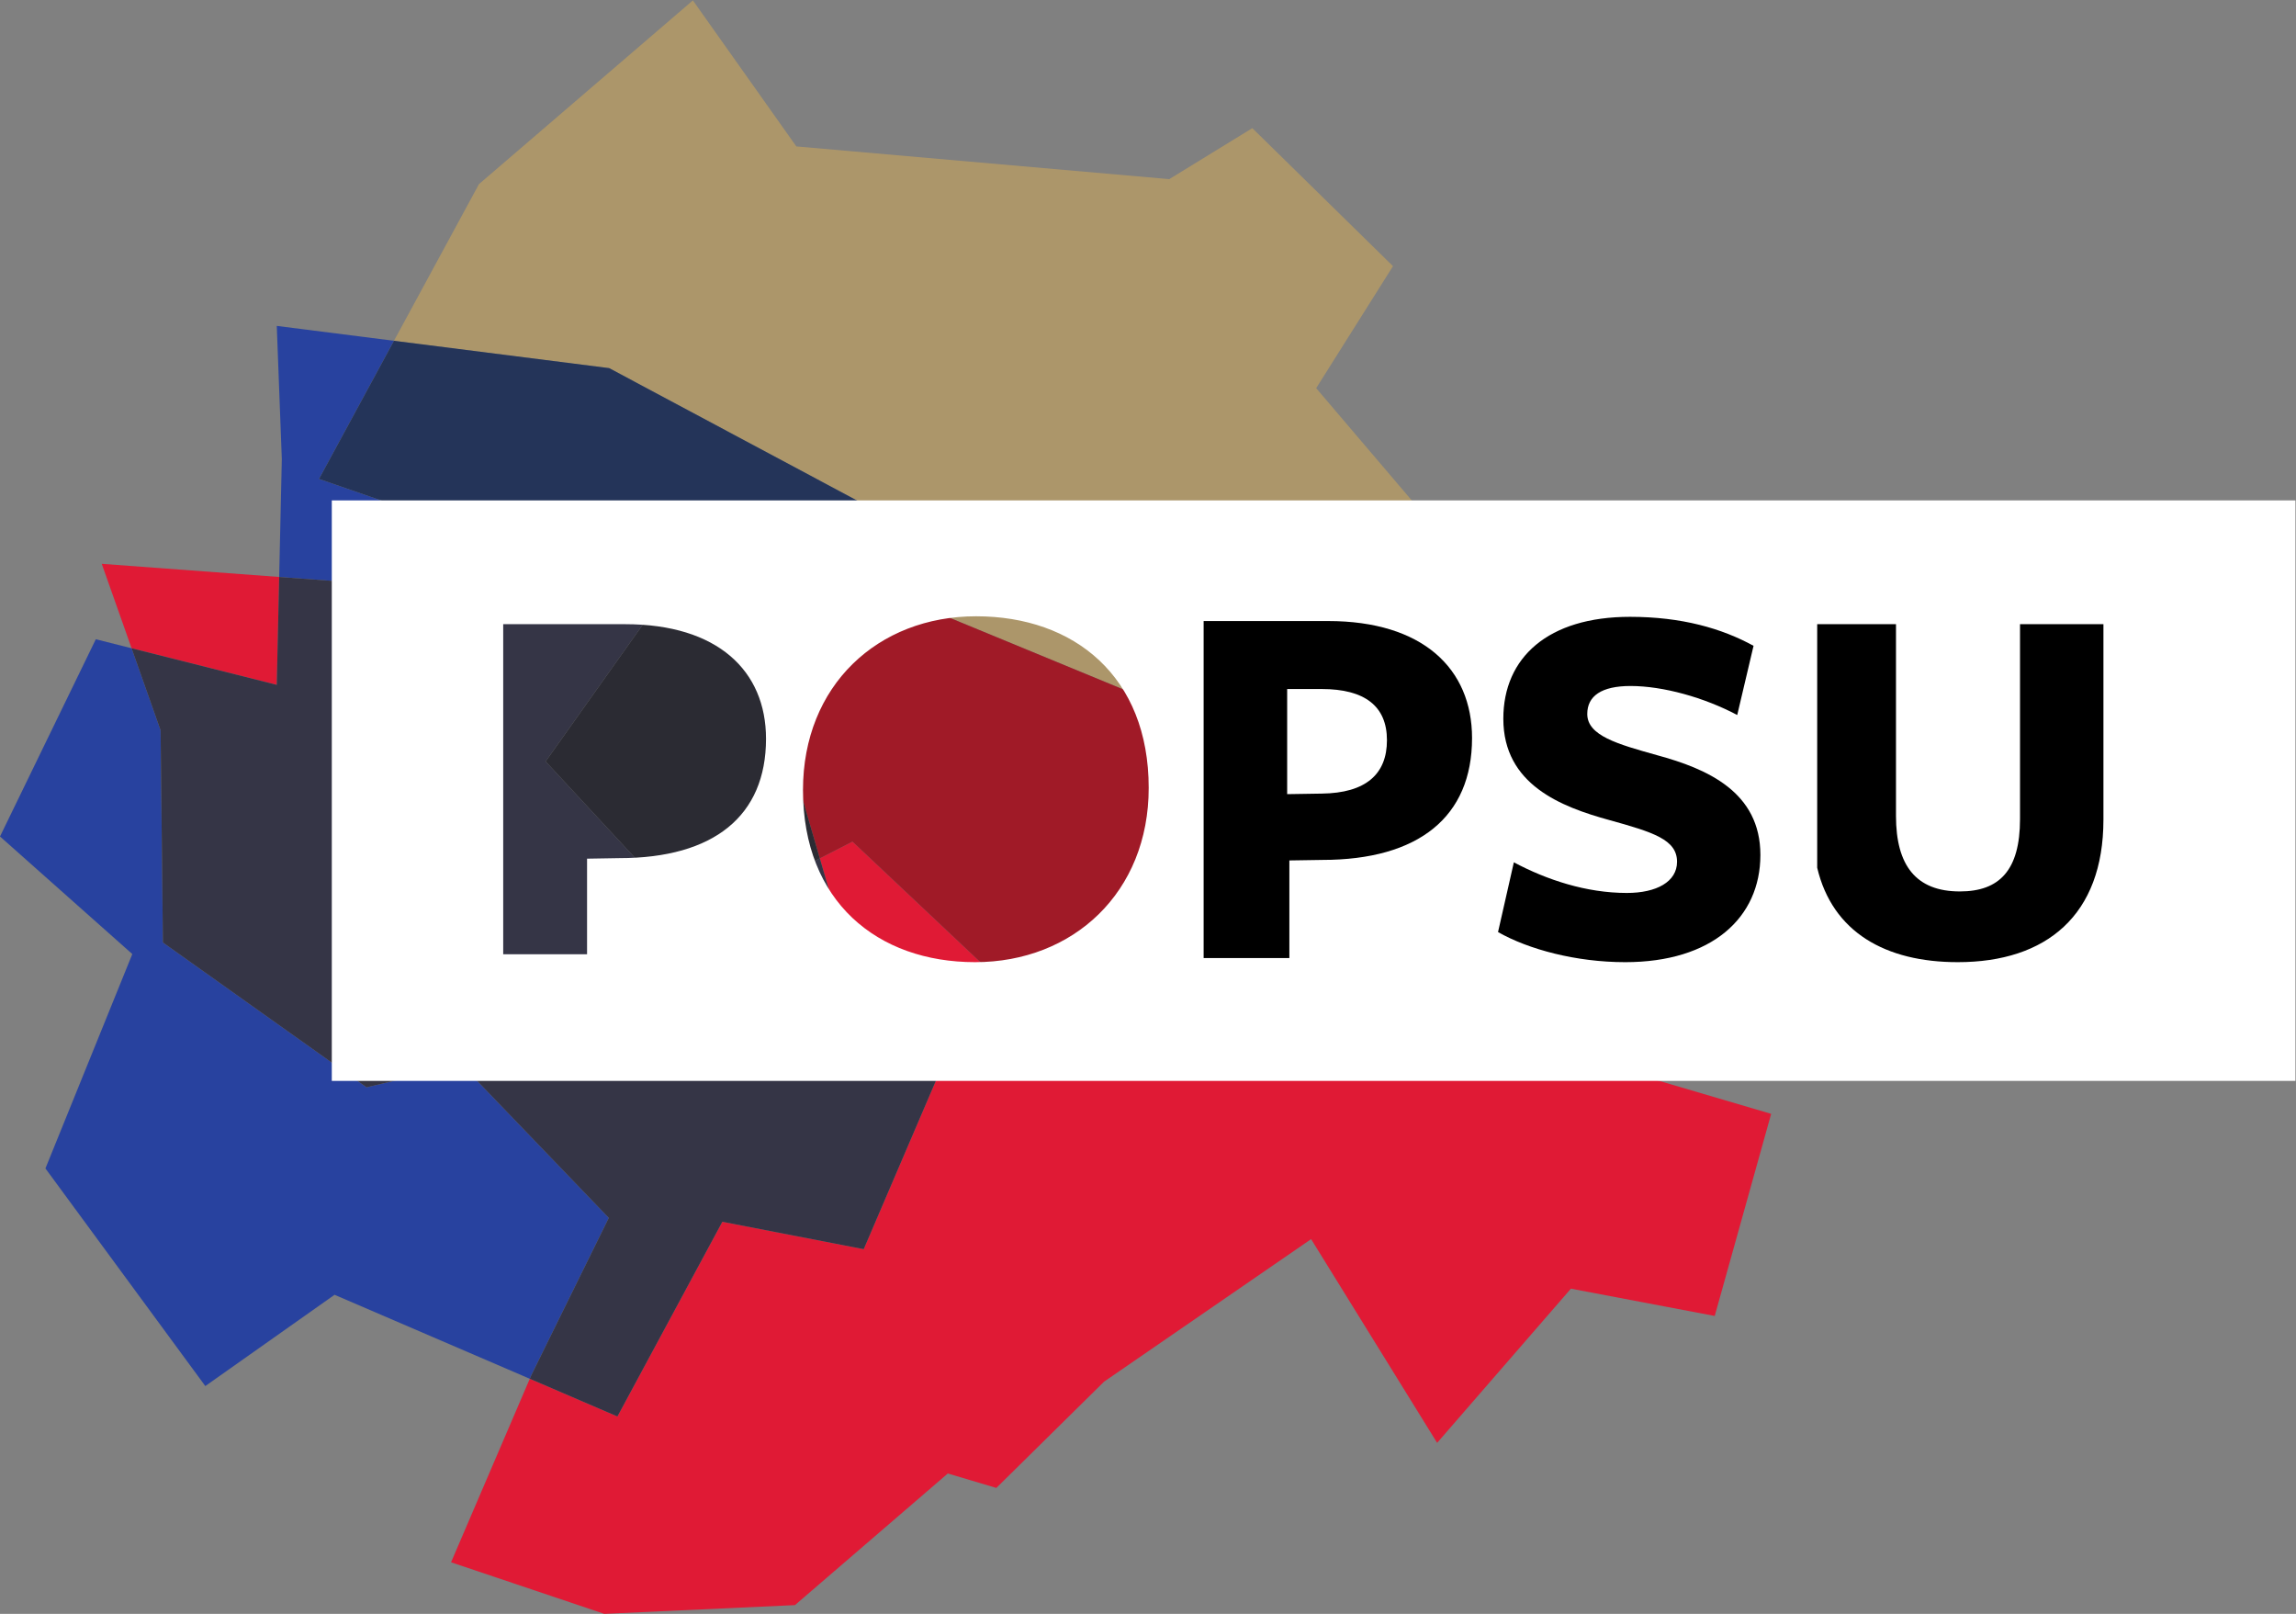 <?xml version="1.0" encoding="UTF-8" standalone="no"?>
<svg
   xmlns:dc="http://purl.org/dc/elements/1.1/"
   xmlns:cc="http://creativecommons.org/ns#"
   xmlns:rdf="http://www.w3.org/1999/02/22-rdf-syntax-ns#"
   xmlns:svg="http://www.w3.org/2000/svg"
   xmlns="http://www.w3.org/2000/svg"
   xmlns:sodipodi="http://sodipodi.sourceforge.net/DTD/sodipodi-0.dtd"
   xmlns:inkscape="http://www.inkscape.org/namespaces/inkscape"
   version="1.1"
   id="svg2"
   xml:space="preserve"
   width="437.623"
   height="307.533"
   viewBox="0 0 437.623 307.533"
   sodipodi:docname="POPSU_logo_seul.svg"
   inkscape:version="1.0.2 (e86c870879, 2021-01-15)"><rect x="0" y="0" width="437.623" height="307.533" fill="#808080" stroke="none"/><defs
     id="defs6" /><sodipodi:namedview
     pagecolor="#ffffff"
     bordercolor="#666666"
     borderopacity="1"
     objecttolerance="10"
     gridtolerance="10"
     guidetolerance="10"
     inkscape:pageopacity="0"
     inkscape:pageshadow="2"
     inkscape:window-width="1920"
     inkscape:window-height="1015"
     id="namedview4"
     showgrid="false"
     showguides="true"
     inkscape:guide-bbox="true"
     inkscape:zoom="0.86329002"
     inkscape:cx="459.1113"
     inkscape:cy="305.61868"
     inkscape:window-x="0"
     inkscape:window-y="0"
     inkscape:window-maximized="1"
     inkscape:current-layer="g10"
     inkscape:document-rotation="0"
     fit-margin-top="0"
     fit-margin-left="0"
     fit-margin-right="0"
     fit-margin-bottom="0"><sodipodi:guide
       position="341.967,212.143"
       orientation="0,1"
       id="guide1017"
       inkscape:locked="false" /><sodipodi:guide
       position="359.987,101.566"
       orientation="0,1"
       id="guide1019"
       inkscape:locked="false" /></sodipodi:namedview><g
     id="g10"
     inkscape:groupmode="layer"
     inkscape:label="ink_ext_XXXXXX"
     transform="matrix(1.333,0,0,-1.333,0,307.533)"><path
       inkscape:connector-curvature="0"
       id="path124"
       style="fill:#e01a35;fill-opacity:1;fill-rule:nonzero;stroke:none;stroke-width:0.1"
       d="M 86.401,0 64.496,7.372 75.753,33.606 88.282,28.218 l 15.003,27.833 20.216,-3.916 11.092,25.879 -11.092,8.411 -6.28,21.577 4.671,2.394 24.085,-22.702 37.305,10.044 -5.464,21.969 19.549,19.882 6.319,-0.332 21.669,-5.782 -3.614,-52.726 31.512,-9.272 -8.07,-28.892 L 224.62,46.487 205.492,24.445 187.472,53.568 157.863,33.188 142.465,18 135.526,20.066 113.666,1.249 86.401,0 m -46.827,132.805 -20.759,5.23 -4.268,12.072 25.372,-1.88 -0.345,-15.422" /><path
       inkscape:connector-curvature="0"
       id="path126"
       style="fill:#ac966a;fill-opacity:1;fill-rule:nonzero;stroke:none;stroke-width:0.1"
       d="m 163.938,130.783 -38.798,16.004 -13.944,-5.002 11.434,17.326 -35.527,18.971 -30.77,3.907 12.152,22.395 30.589,26.266 14.791,-20.874 53.324,-4.678 11.877,7.29 20.114,-19.731 -10.984,-17.441 20.518,-24.087 -11.346,-11.54 -21.133,1.11 -12.296,-9.916" /><path
       inkscape:connector-curvature="0"
       id="path128"
       style="fill:#a01a27;fill-opacity:1;fill-rule:nonzero;stroke:none;stroke-width:0.1"
       d="m 145.977,87.694 -24.085,22.702 -4.671,-2.394 -8.668,29.777 2.643,4.006 13.944,5.002 38.798,-16.004 12.296,9.916 21.133,-1.11 -19.549,-19.882 5.464,-21.969 -37.305,-10.044" /><path
       inkscape:connector-curvature="0"
       id="path130"
       style="fill:#28429f;fill-opacity:1;fill-rule:nonzero;stroke:none;stroke-width:0.1"
       d="M 29.357,32.565 6.495,63.675 18.919,94.319 0,111.127 13.7,139.324 18.816,138.035 22.963,126.303 23.294,95.974 52.411,75.271 66.027,78.483 87.048,56.606 75.97,34.113 75.753,33.606 47.837,45.612 29.357,32.565 m 37.442,113.669 -26.88,1.993 0.377,16.854 -0.721,19.036 16.759,-2.128 -10.715,-19.748 18.02,-6.235 9.985,-4.141 -6.824,-5.631" /><path
       inkscape:connector-curvature="0"
       id="path132"
       style="fill:#353546;fill-opacity:1;fill-rule:nonzero;stroke:none;stroke-width:0.1"
       d="m 88.282,28.218 -12.529,5.388 0.218,0.507 11.078,22.493 -21.022,21.877 -13.616,-3.212 -29.117,20.703 -0.331,30.329 -4.148,11.732 20.759,-5.23 0.345,15.422 26.88,-1.993 6.824,5.631 19.862,-8.238 -15.467,-21.773 21.334,-23.009 17.869,9.157 6.28,-21.577 11.092,-8.411 -11.092,-25.879 -20.216,3.916 L 88.282,28.218" /><path
       inkscape:connector-curvature="0"
       id="path134"
       style="fill:#243459;fill-opacity:1;fill-rule:nonzero;stroke:none;stroke-width:0.1"
       d="m 104.771,139.48 -29.769,13.522 -1.379,-1.137 -9.985,4.141 -18.02,6.235 10.715,19.748 30.77,-3.907 35.527,-18.971 -11.434,-17.326 -6.425,-2.305" /><path
       inkscape:connector-curvature="0"
       id="path136"
       style="fill:#2b2b33;fill-opacity:1;fill-rule:nonzero;stroke:none;stroke-width:0.1"
       d="m 99.352,98.845 -21.334,23.009 15.467,21.773 -19.862,8.238 1.379,1.137 29.769,-13.522 6.425,2.305 -2.643,-4.006 8.668,-29.777 -17.869,-9.157" /><path
       inkscape:connector-curvature="0"
       id="path138"
       style="fill:#ffffff;fill-opacity:1;fill-rule:nonzero;stroke:none;stroke-width:0.1"
       d="m 139.423,93.162 c -13.976,0 -24.606,8.682 -24.606,24.606 0,14.954 10.708,24.839 24.756,24.839 14.04,0 24.677,-8.611 24.677,-24.539 0,-14.938 -10.793,-24.906 -24.827,-24.906 z M 88.554,108.034 83.942,107.956 V 94.296 H 71.952 v 47.181 h 17.433 c 13.209,0 20.146,-6.643 20.146,-16.384 0,-11.027 -7.462,-17.059 -20.977,-17.059 z M 47.443,159.17 V 76.19 H 328.217 V 159.17 H 47.443" /><path
       inkscape:connector-curvature="0"
       id="path140"
       style="fill:#000000;fill-opacity:1;fill-rule:nonzero;stroke:none;stroke-width:0.1"
       d="m 288.837,141.477 c 0,0 0,-28.005 0,-27.859 0,-7.319 -2.942,-10.346 -8.599,-10.346 -6.267,0 -9.136,3.708 -9.136,10.794 v 27.411 h -11.266 v -34.816 c 2.182,-9.219 9.776,-13.499 20.098,-13.499 12.683,0 20.83,6.722 20.83,20.382 0,0.231 0,27.933 0,27.933 h -11.927" /><path
       inkscape:connector-curvature="0"
       id="path142"
       style="fill:#000000;fill-opacity:1;fill-rule:nonzero;stroke:none;stroke-width:0.1"
       d="m 188.983,117.259 -4.934,-0.078 v 15.028 c 0,0 3.788,0 4.934,0 6.178,0 9.334,-2.463 9.334,-7.319 0,-4.849 -3.015,-7.555 -9.334,-7.631 z m 0.926,24.668 H 172.104 V 93.747 h 12.259 v 13.957 l 4.696,0.074 c 13.796,0 21.425,6.155 21.425,17.419 0,9.949 -7.085,16.73 -20.575,16.73" /><path
       inkscape:connector-curvature="0"
       id="path144"
       style="fill:#000000;fill-opacity:1;fill-rule:nonzero;stroke:none;stroke-width:0.1"
       d="m 236.921,122.755 c -5.662,1.585 -9.962,2.789 -9.962,5.888 0,2.568 2.036,3.998 6.186,3.998 4.675,0 10.571,-1.66 15.257,-4.148 l 2.333,9.891 c -4.526,2.486 -10.273,4.145 -17.667,4.145 -11.698,0 -18.111,-5.811 -18.111,-14.566 0,-9.435 8.298,-12.602 15.169,-14.491 6.27,-1.738 9.67,-2.79 9.67,-5.959 0,-2.868 -2.947,-4.458 -7.183,-4.458 -5.809,0 -11.475,1.89 -16.151,4.379 L 214.2,97.463 c 4.38,-2.488 11.176,-4.301 18.19,-4.301 12.376,0 19.324,6.346 19.324,15.326 0,8.981 -7.546,12.307 -14.793,14.267" /></g></svg>
